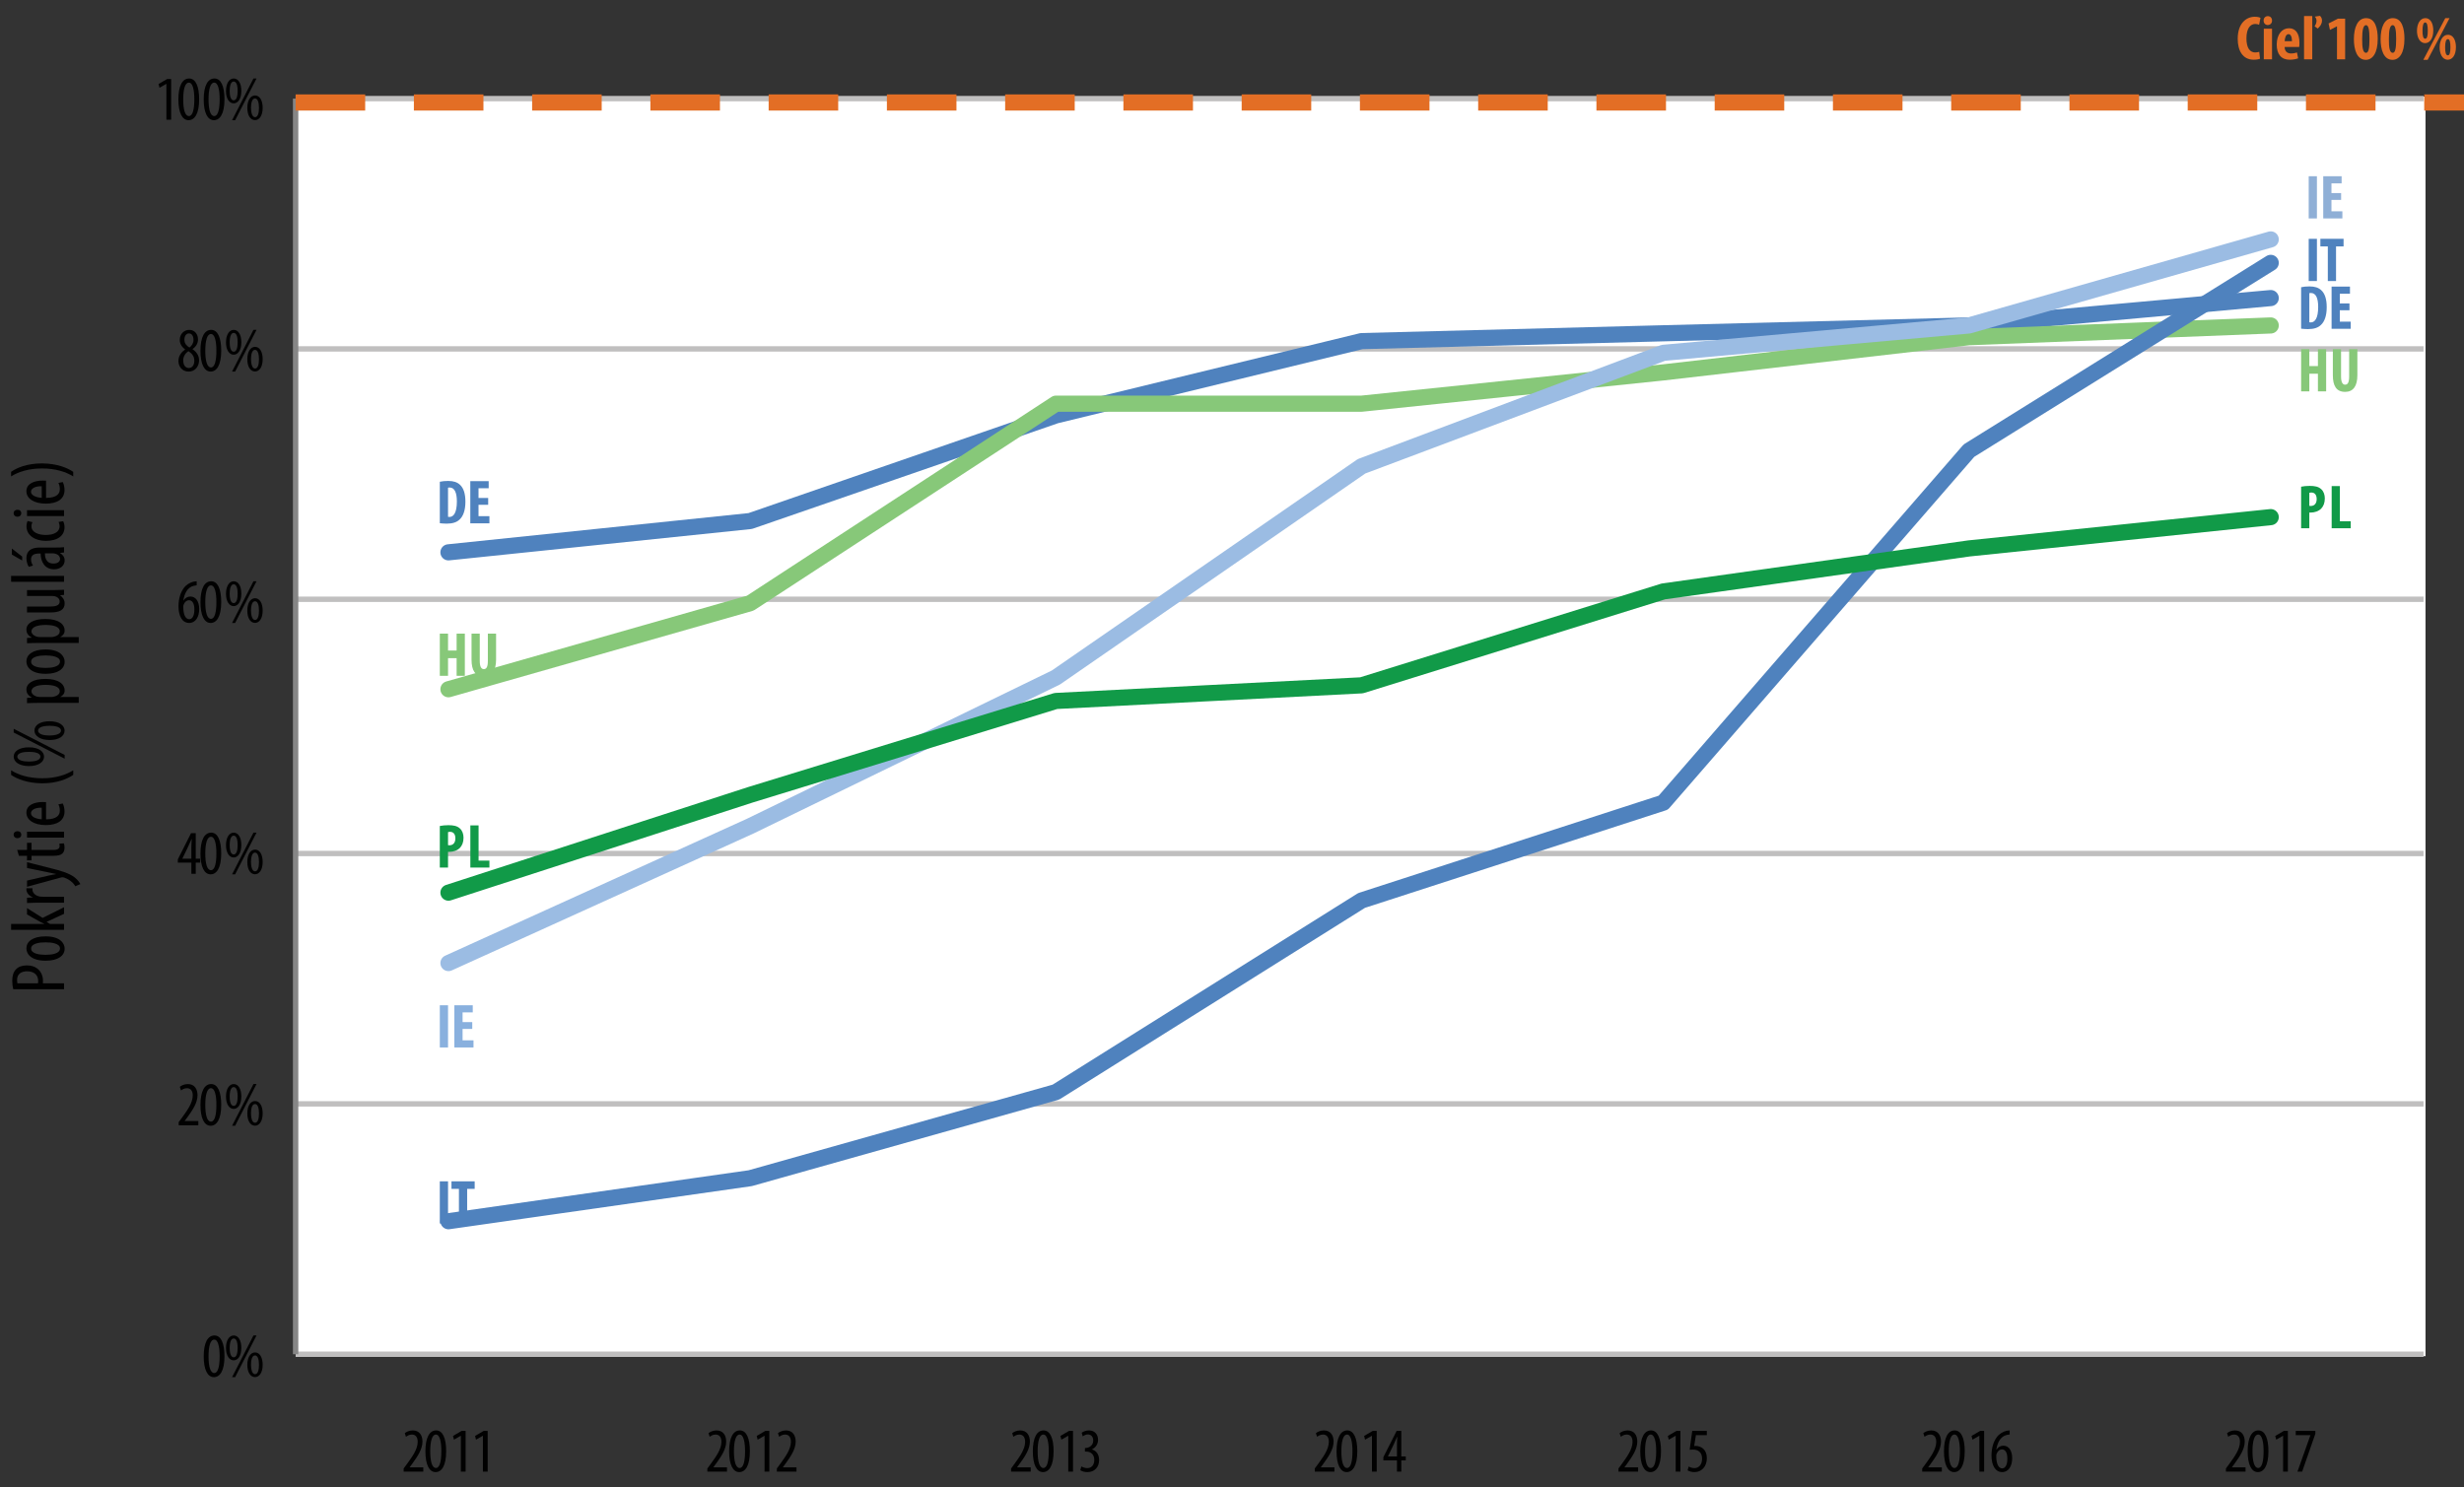 <?xml version="1.0" encoding="utf-8"?>
<!-- Generator: Adobe Illustrator 16.0.0, SVG Export Plug-In . SVG Version: 6.00 Build 0)  -->
<!DOCTYPE svg PUBLIC "-//W3C//DTD SVG 1.0//EN" "http://www.w3.org/TR/2001/REC-SVG-20010904/DTD/svg10.dtd">
<svg version="1.0" id="Layer_1" xmlns="http://www.w3.org/2000/svg" xmlns:xlink="http://www.w3.org/1999/xlink" x="0px" y="0px"
	 width="354.217px" height="213.843px" viewBox="0 0 354.217 213.843" enable-background="new 0 0 354.217 213.843"
	 xml:space="preserve">
<rect x="0" y="0" width="354.217" height="213.843" fill="#333333" stroke="none"/>
<polygon fill-rule="evenodd" clip-rule="evenodd" fill="#FFFFFF" points="42.78,13.893 348.684,13.893 348.684,194.994 
	42.78,194.994 42.78,13.893 "/>
<line fill="none" stroke="#C0BFBF" stroke-width="0.774" stroke-linejoin="round" stroke-miterlimit="10" x1="42.498" y1="194.713" x2="348.402" y2="194.713"/>
<line fill="none" stroke="#C0BFBF" stroke-width="0.774" stroke-linejoin="round" stroke-miterlimit="10" x1="42.498" y1="158.718" x2="348.402" y2="158.718"/>
<line fill="none" stroke="#C0BFBF" stroke-width="0.774" stroke-linejoin="round" stroke-miterlimit="10" x1="42.498" y1="122.723" x2="348.402" y2="122.723"/>
<line fill="none" stroke="#C0BFBF" stroke-width="0.774" stroke-linejoin="round" stroke-miterlimit="10" x1="42.498" y1="86.165" x2="348.402" y2="86.165"/>
<line fill="none" stroke="#C0BFBF" stroke-width="0.774" stroke-linejoin="round" stroke-miterlimit="10" x1="42.498" y1="50.17" x2="348.402" y2="50.17"/>
<line fill="none" stroke="#C0BFBF" stroke-width="0.774" stroke-linejoin="round" stroke-miterlimit="10" x1="42.498" y1="14.175" x2="348.402" y2="14.175"/>
<line fill="none" stroke="#868686" stroke-width="0.774" stroke-linejoin="round" stroke-miterlimit="10" x1="42.498" y1="194.713" x2="42.498" y2="14.175"/>
<polyline fill="none" stroke="#4F82BE" stroke-width="2.32" stroke-linecap="round" stroke-linejoin="round" stroke-miterlimit="10" points="
	64.469,79.416 107.848,74.916 151.79,59.731 195.732,49.045 239.111,47.92 283.052,46.795 326.432,42.858 "/>
<polyline fill="none" stroke="#87C879" stroke-width="2.32" stroke-linecap="round" stroke-linejoin="round" stroke-miterlimit="10" points="
	64.469,99.101 107.848,86.728 151.79,58.043 195.732,58.043 239.111,53.544 283.052,48.482 326.432,46.795 "/>
<polyline fill="none" stroke="#9BBCE3" stroke-width="2.32" stroke-linecap="round" stroke-linejoin="round" stroke-miterlimit="10" points="
	64.469,138.471 107.848,118.785 151.79,97.413 195.732,67.043 239.111,50.732 283.052,46.795 326.432,34.422 "/>
<polyline fill="none" stroke="#4F82BE" stroke-width="2.32" stroke-linecap="round" stroke-linejoin="round" stroke-miterlimit="10" points="
	64.469,175.59 107.848,169.404 151.79,157.03 195.732,129.472 239.111,115.41 283.052,64.792 326.432,37.796 "/>
<polyline fill="none" stroke="#119A48" stroke-width="2.32" stroke-linecap="round" stroke-linejoin="round" stroke-miterlimit="10" points="
	64.469,128.347 107.848,114.286 151.79,100.788 195.732,98.538 239.111,85.04 283.052,78.854 326.432,74.354 "/>
<g>
	<path fill="#010101" d="M32.271,195.006c0,2.134-0.676,3.007-1.524,3.007c-0.911,0-1.461-1.08-1.461-2.989
		c0-1.972,0.586-3.007,1.542-3.007C31.774,192.017,32.271,193.142,32.271,195.006z M29.98,195.015c0,1.413,0.243,2.403,0.82,2.403
		c0.55,0,0.776-0.999,0.776-2.403c0-1.368-0.226-2.404-0.785-2.404S29.98,193.61,29.98,195.015z"/>
	<path fill="#010101" d="M34.695,193.799c0,1.233-0.541,1.792-1.1,1.792c-0.641,0-1.109-0.685-1.109-1.773
		c0-1.135,0.487-1.801,1.109-1.801C34.262,192.017,34.695,192.719,34.695,193.799z M33.018,193.799c0,0.612,0.117,1.359,0.577,1.359
		s0.568-0.747,0.568-1.35c0-0.586-0.099-1.359-0.568-1.359C33.144,192.449,33.018,193.205,33.018,193.799z M33.361,198.013
		l3.075-5.996h0.442l-3.075,5.996H33.361z M37.761,196.229c0,1.225-0.541,1.774-1.1,1.774c-0.649,0-1.109-0.667-1.109-1.765
		c0-1.116,0.487-1.783,1.109-1.783C37.329,194.456,37.761,195.158,37.761,196.229z M36.084,196.229c0,0.612,0.145,1.351,0.577,1.351
		c0.46,0,0.568-0.738,0.568-1.341c0-0.586-0.108-1.351-0.568-1.351S36.084,195.636,36.084,196.229z"/>
</g>
<g>
	<path fill="#010101" d="M25.688,161.793v-0.45l0.496-0.675c0.694-0.964,1.524-2.062,1.524-3.16c0-0.648-0.289-1.044-0.839-1.044
		c-0.424,0-0.694,0.225-0.848,0.323l-0.171-0.521c0.208-0.171,0.613-0.396,1.146-0.396c0.974,0,1.398,0.721,1.398,1.603
		c0,1.099-0.722,2.16-1.443,3.151l-0.397,0.54v0.018h1.957v0.612H25.688z"/>
	<path fill="#010101" d="M31.802,158.858c0,2.134-0.676,3.007-1.524,3.007c-0.911,0-1.461-1.081-1.461-2.989
		c0-1.972,0.586-3.007,1.542-3.007C31.306,155.869,31.802,156.994,31.802,158.858z M29.511,158.867c0,1.413,0.243,2.403,0.82,2.403
		c0.55,0,0.776-0.999,0.776-2.403c0-1.368-0.226-2.403-0.785-2.403S29.511,157.463,29.511,158.867z"/>
	<path fill="#010101" d="M34.695,157.651c0,1.233-0.541,1.792-1.1,1.792c-0.641,0-1.109-0.685-1.109-1.773
		c0-1.135,0.487-1.801,1.109-1.801C34.262,155.869,34.695,156.571,34.695,157.651z M33.018,157.651c0,0.612,0.117,1.359,0.577,1.359
		s0.568-0.747,0.568-1.35c0-0.586-0.099-1.359-0.568-1.359C33.144,156.302,33.018,157.058,33.018,157.651z M33.361,161.865
		l3.075-5.996h0.442l-3.075,5.996H33.361z M37.761,160.082c0,1.225-0.541,1.774-1.1,1.774c-0.649,0-1.109-0.667-1.109-1.765
		c0-1.116,0.487-1.783,1.109-1.783C37.329,158.309,37.761,159.011,37.761,160.082z M36.084,160.082c0,0.612,0.145,1.351,0.577,1.351
		c0.46,0,0.568-0.738,0.568-1.341c0-0.586-0.108-1.351-0.568-1.351S36.084,159.488,36.084,160.082z"/>
</g>
<g>
	<path fill="#010101" d="M27.51,125.642v-1.611h-1.948v-0.469l1.903-3.771h0.676v3.673h0.641v0.567h-0.641v1.611H27.51z
		 M27.51,123.463v-1.656c0-0.405,0.027-0.766,0.054-1.152h-0.036c-0.199,0.468-0.325,0.747-0.496,1.107l-0.812,1.684v0.018H27.51z"
		/>
	<path fill="#010101" d="M31.802,122.707c0,2.134-0.676,3.007-1.524,3.007c-0.911,0-1.461-1.08-1.461-2.989
		c0-1.972,0.586-3.007,1.542-3.007C31.306,119.718,31.802,120.843,31.802,122.707z M29.511,122.716c0,1.413,0.243,2.403,0.82,2.403
		c0.55,0,0.776-0.999,0.776-2.403c0-1.368-0.226-2.404-0.785-2.404S29.511,121.312,29.511,122.716z"/>
	<path fill="#010101" d="M34.695,121.5c0,1.233-0.541,1.792-1.1,1.792c-0.641,0-1.109-0.685-1.109-1.773
		c0-1.135,0.487-1.801,1.109-1.801C34.262,119.718,34.695,120.42,34.695,121.5z M33.018,121.5c0,0.612,0.117,1.359,0.577,1.359
		s0.568-0.747,0.568-1.35c0-0.586-0.099-1.359-0.568-1.359C33.144,120.15,33.018,120.906,33.018,121.5z M33.361,125.714l3.075-5.996
		h0.442l-3.075,5.996H33.361z M37.761,123.931c0,1.225-0.541,1.774-1.1,1.774c-0.649,0-1.109-0.667-1.109-1.765
		c0-1.116,0.487-1.783,1.109-1.783C37.329,122.157,37.761,122.859,37.761,123.931z M36.084,123.931c0,0.612,0.145,1.351,0.577,1.351
		c0.46,0,0.568-0.738,0.568-1.341c0-0.586-0.108-1.351-0.568-1.351S36.084,123.337,36.084,123.931z"/>
</g>
<g>
	<path fill="#010101" d="M28.277,84.161c-0.118,0.009-0.244,0.027-0.415,0.063c-0.974,0.234-1.362,1.206-1.506,2.106h0.027
		c0.226-0.333,0.55-0.559,0.992-0.559c0.749,0,1.262,0.685,1.262,1.801c0,1.107-0.505,1.999-1.443,1.999
		c-1.019,0-1.533-1.035-1.533-2.377c0-1.135,0.297-2.017,0.757-2.638c0.352-0.495,0.911-0.819,1.416-0.927
		c0.189-0.036,0.342-0.045,0.442-0.054V84.161z M27.943,87.626c0-0.882-0.307-1.323-0.785-1.323c-0.289,0-0.586,0.198-0.757,0.631
		c-0.027,0.063-0.054,0.18-0.054,0.351c0.009,1.197,0.379,1.747,0.848,1.747C27.591,89.031,27.943,88.644,27.943,87.626z"/>
	<path fill="#010101" d="M31.802,86.564c0,2.134-0.676,3.007-1.524,3.007c-0.911,0-1.461-1.08-1.461-2.989
		c0-1.972,0.586-3.007,1.542-3.007C31.306,83.575,31.802,84.701,31.802,86.564z M29.511,86.573c0,1.413,0.243,2.403,0.82,2.403
		c0.55,0,0.776-0.999,0.776-2.403c0-1.369-0.226-2.404-0.785-2.404S29.511,85.169,29.511,86.573z"/>
	<path fill="#010101" d="M34.695,85.358c0,1.233-0.541,1.792-1.1,1.792c-0.641,0-1.109-0.685-1.109-1.773
		c0-1.135,0.487-1.801,1.109-1.801C34.262,83.575,34.695,84.277,34.695,85.358z M33.018,85.358c0,0.612,0.117,1.359,0.577,1.359
		s0.568-0.747,0.568-1.35c0-0.585-0.099-1.359-0.568-1.359C33.144,84.007,33.018,84.764,33.018,85.358z M33.361,89.571l3.075-5.996
		h0.442l-3.075,5.996H33.361z M37.761,87.788c0,1.225-0.541,1.774-1.1,1.774c-0.649,0-1.109-0.667-1.109-1.765
		c0-1.116,0.487-1.783,1.109-1.783C37.329,86.015,37.761,86.717,37.761,87.788z M36.084,87.788c0,0.612,0.145,1.351,0.577,1.351
		c0.46,0,0.568-0.738,0.568-1.341c0-0.586-0.108-1.351-0.568-1.351S36.084,87.194,36.084,87.788z"/>
</g>
<g>
	<path fill="#010101" d="M25.652,51.921c0-0.819,0.487-1.341,0.965-1.674l-0.009-0.018c-0.487-0.333-0.767-0.846-0.767-1.341
		c0-0.9,0.64-1.458,1.371-1.458c0.839,0,1.253,0.702,1.253,1.377c0,0.513-0.243,1.008-0.784,1.377v0.027
		c0.541,0.36,0.938,0.892,0.938,1.594c0,0.909-0.604,1.621-1.506,1.621C26.139,53.425,25.652,52.65,25.652,51.921z M27.934,51.849
		c0-0.675-0.388-1.053-0.839-1.351c-0.469,0.288-0.757,0.792-0.757,1.306c0,0.657,0.297,1.107,0.802,1.107
		C27.573,52.912,27.934,52.578,27.934,51.849z M26.509,48.842c0,0.594,0.36,0.891,0.721,1.125c0.352-0.252,0.586-0.64,0.586-1.081
		c0-0.567-0.235-0.945-0.659-0.945C26.771,47.942,26.509,48.311,26.509,48.842z"/>
	<path fill="#010101" d="M31.802,50.417c0,2.134-0.676,3.007-1.524,3.007c-0.911,0-1.461-1.081-1.461-2.989
		c0-1.972,0.586-3.007,1.542-3.007C31.306,47.429,31.802,48.554,31.802,50.417z M29.511,50.427c0,1.413,0.243,2.404,0.82,2.404
		c0.55,0,0.776-1,0.776-2.404c0-1.369-0.226-2.404-0.785-2.404S29.511,49.022,29.511,50.427z"/>
	<path fill="#010101" d="M34.695,49.211c0,1.233-0.541,1.792-1.1,1.792c-0.641,0-1.109-0.684-1.109-1.773
		c0-1.135,0.487-1.801,1.109-1.801C34.262,47.429,34.695,48.131,34.695,49.211z M33.018,49.211c0,0.612,0.117,1.359,0.577,1.359
		s0.568-0.748,0.568-1.351c0-0.585-0.099-1.359-0.568-1.359C33.144,47.861,33.018,48.617,33.018,49.211z M33.361,53.425l3.075-5.996
		h0.442l-3.075,5.996H33.361z M37.761,51.642c0,1.224-0.541,1.773-1.1,1.773c-0.649,0-1.109-0.666-1.109-1.765
		c0-1.116,0.487-1.782,1.109-1.782C37.329,49.869,37.761,50.571,37.761,51.642z M36.084,51.642c0,0.612,0.145,1.35,0.577,1.35
		c0.46,0,0.568-0.738,0.568-1.341c0-0.585-0.108-1.35-0.568-1.35S36.084,51.048,36.084,51.642z"/>
</g>
<g>
	<path fill="#010101" d="M23.922,12.061h-0.018l-0.974,0.558l-0.135-0.54l1.235-0.72h0.577v5.852h-0.686V12.061z"/>
	<path fill="#010101" d="M28.629,14.275c0,2.134-0.676,3.007-1.524,3.007c-0.911,0-1.461-1.081-1.461-2.989
		c0-1.972,0.586-3.007,1.542-3.007C28.133,11.286,28.629,12.412,28.629,14.275z M26.338,14.284c0,1.413,0.243,2.404,0.82,2.404
		c0.55,0,0.776-1,0.776-2.404c0-1.369-0.226-2.404-0.785-2.404S26.338,12.88,26.338,14.284z"/>
	<path fill="#010101" d="M32.271,14.275c0,2.134-0.676,3.007-1.524,3.007c-0.911,0-1.461-1.081-1.461-2.989
		c0-1.972,0.586-3.007,1.542-3.007C31.775,11.286,32.271,12.412,32.271,14.275z M29.98,14.284c0,1.413,0.243,2.404,0.82,2.404
		c0.55,0,0.776-1,0.776-2.404c0-1.369-0.226-2.404-0.785-2.404S29.98,12.88,29.98,14.284z"/>
	<path fill="#010101" d="M34.695,13.069c0,1.233-0.541,1.792-1.1,1.792c-0.641,0-1.109-0.684-1.109-1.773
		c0-1.135,0.487-1.801,1.109-1.801C34.262,11.286,34.695,11.988,34.695,13.069z M33.018,13.069c0,0.612,0.117,1.359,0.577,1.359
		s0.568-0.748,0.568-1.351c0-0.585-0.099-1.359-0.568-1.359C33.144,11.718,33.018,12.475,33.018,13.069z M33.361,17.282l3.075-5.996
		h0.442l-3.075,5.996H33.361z M37.761,15.5c0,1.224-0.541,1.773-1.1,1.773c-0.649,0-1.109-0.666-1.109-1.765
		c0-1.116,0.487-1.782,1.109-1.782C37.329,13.726,37.761,14.428,37.761,15.5z M36.084,15.5c0,0.612,0.145,1.35,0.577,1.35
		c0.46,0,0.568-0.738,0.568-1.341c0-0.585-0.108-1.35-0.568-1.35S36.084,14.905,36.084,15.5z"/>
</g>
<g>
	<path fill="#010101" d="M58.027,211.593v-0.45l0.496-0.675c0.694-0.964,1.524-2.062,1.524-3.16c0-0.648-0.289-1.045-0.839-1.045
		c-0.424,0-0.694,0.226-0.848,0.324l-0.171-0.521c0.208-0.171,0.613-0.396,1.146-0.396c0.974,0,1.398,0.721,1.398,1.603
		c0,1.099-0.722,2.161-1.443,3.151l-0.397,0.54v0.018h1.957v0.612H58.027z"/>
	<path fill="#010101" d="M64.141,208.658c0,2.134-0.676,3.007-1.524,3.007c-0.911,0-1.461-1.08-1.461-2.989
		c0-1.972,0.586-3.007,1.542-3.007C63.645,205.669,64.141,206.794,64.141,208.658z M61.85,208.667c0,1.413,0.243,2.403,0.82,2.403
		c0.55,0,0.776-0.999,0.776-2.403c0-1.368-0.226-2.404-0.785-2.404S61.85,207.263,61.85,208.667z"/>
	<path fill="#010101" d="M66.25,206.443h-0.018l-0.974,0.558l-0.135-0.54l1.235-0.72h0.577v5.852H66.25V206.443z"/>
	<path fill="#010101" d="M69.422,206.443h-0.018l-0.974,0.558l-0.135-0.54l1.235-0.72h0.577v5.852h-0.686V206.443z"/>
</g>
<g>
	<path fill="#010101" d="M101.688,211.593v-0.45l0.496-0.675c0.694-0.964,1.524-2.062,1.524-3.16c0-0.648-0.289-1.045-0.839-1.045
		c-0.424,0-0.694,0.226-0.848,0.324l-0.171-0.521c0.208-0.171,0.613-0.396,1.146-0.396c0.974,0,1.398,0.721,1.398,1.603
		c0,1.099-0.722,2.161-1.443,3.151l-0.397,0.54v0.018h1.957v0.612H101.688z"/>
	<path fill="#010101" d="M107.802,208.658c0,2.134-0.676,3.007-1.524,3.007c-0.911,0-1.461-1.08-1.461-2.989
		c0-1.972,0.586-3.007,1.542-3.007C107.306,205.669,107.802,206.794,107.802,208.658z M105.511,208.667
		c0,1.413,0.243,2.403,0.82,2.403c0.55,0,0.776-0.999,0.776-2.403c0-1.368-0.226-2.404-0.785-2.404S105.511,207.263,105.511,208.667
		z"/>
	<path fill="#010101" d="M109.911,206.443h-0.018l-0.974,0.558l-0.135-0.54l1.235-0.72h0.577v5.852h-0.686V206.443z"/>
	<path fill="#010101" d="M111.677,211.593v-0.45l0.496-0.675c0.694-0.964,1.524-2.062,1.524-3.16c0-0.648-0.289-1.045-0.839-1.045
		c-0.424,0-0.694,0.226-0.848,0.324l-0.171-0.521c0.208-0.171,0.613-0.396,1.146-0.396c0.974,0,1.398,0.721,1.398,1.603
		c0,1.099-0.722,2.161-1.443,3.151l-0.397,0.54v0.018h1.957v0.612H111.677z"/>
</g>
<g>
	<path fill="#010101" d="M145.349,211.593v-0.45l0.496-0.675c0.694-0.964,1.524-2.062,1.524-3.16c0-0.648-0.289-1.045-0.839-1.045
		c-0.424,0-0.694,0.226-0.848,0.324l-0.171-0.521c0.208-0.171,0.613-0.396,1.146-0.396c0.974,0,1.398,0.721,1.398,1.603
		c0,1.099-0.722,2.161-1.443,3.151l-0.397,0.54v0.018h1.957v0.612H145.349z"/>
	<path fill="#010101" d="M151.462,208.658c0,2.134-0.676,3.007-1.524,3.007c-0.911,0-1.461-1.08-1.461-2.989
		c0-1.972,0.586-3.007,1.542-3.007C150.966,205.669,151.462,206.794,151.462,208.658z M149.171,208.667
		c0,1.413,0.243,2.403,0.82,2.403c0.55,0,0.776-0.999,0.776-2.403c0-1.368-0.226-2.404-0.785-2.404S149.171,207.263,149.171,208.667
		z"/>
	<path fill="#010101" d="M153.571,206.443h-0.018l-0.974,0.558l-0.135-0.54l1.235-0.72h0.577v5.852h-0.686V206.443z"/>
	<path fill="#010101" d="M155.454,210.846c0.18,0.107,0.496,0.243,0.848,0.243c0.604,0,1.01-0.441,1.01-1.171
		c0-0.765-0.478-1.206-1.182-1.206h-0.162v-0.522h0.135c0.415-0.009,1.055-0.324,1.055-1.044c0-0.585-0.316-0.9-0.776-0.9
		c-0.289,0-0.541,0.145-0.73,0.279l-0.153-0.522c0.217-0.171,0.613-0.333,1.055-0.333c0.83,0,1.299,0.594,1.299,1.351
		c0,0.585-0.307,1.099-0.875,1.368v0.019c0.523,0.144,1.028,0.611,1.028,1.53c0,0.954-0.613,1.729-1.677,1.729
		c-0.379,0-0.794-0.108-1.028-0.271L155.454,210.846z"/>
</g>
<g>
	<path fill="#010101" d="M189.008,211.593v-0.45l0.496-0.675c0.694-0.964,1.524-2.062,1.524-3.16c0-0.648-0.288-1.045-0.839-1.045
		c-0.424,0-0.694,0.226-0.848,0.324l-0.171-0.521c0.207-0.171,0.613-0.396,1.145-0.396c0.975,0,1.398,0.721,1.398,1.603
		c0,1.099-0.722,2.161-1.443,3.151l-0.396,0.54v0.018h1.957v0.612H189.008z"/>
	<path fill="#010101" d="M195.122,208.658c0,2.134-0.677,3.007-1.524,3.007c-0.91,0-1.461-1.08-1.461-2.989
		c0-1.972,0.587-3.007,1.542-3.007C194.625,205.669,195.122,206.794,195.122,208.658z M192.831,208.667
		c0,1.413,0.244,2.403,0.821,2.403c0.55,0,0.775-0.999,0.775-2.403c0-1.368-0.226-2.404-0.785-2.404
		C193.083,206.263,192.831,207.263,192.831,208.667z"/>
	<path fill="#010101" d="M197.231,206.443h-0.018l-0.975,0.558l-0.135-0.54l1.235-0.72h0.577v5.852h-0.686V206.443z"/>
	<path fill="#010101" d="M200.819,211.593v-1.611h-1.948v-0.469l1.903-3.771h0.676v3.673h0.641v0.567h-0.641v1.611H200.819z
		 M200.819,209.414v-1.656c0-0.405,0.027-0.766,0.054-1.152h-0.036c-0.198,0.468-0.324,0.747-0.496,1.107l-0.812,1.684v0.018
		H200.819z"/>
</g>
<g>
	<path fill="#010101" d="M232.668,211.593v-0.45l0.496-0.675c0.694-0.964,1.524-2.062,1.524-3.16c0-0.648-0.288-1.045-0.839-1.045
		c-0.424,0-0.694,0.226-0.848,0.324l-0.171-0.521c0.207-0.171,0.613-0.396,1.145-0.396c0.975,0,1.398,0.721,1.398,1.603
		c0,1.099-0.722,2.161-1.443,3.151l-0.396,0.54v0.018h1.957v0.612H232.668z"/>
	<path fill="#010101" d="M238.782,208.658c0,2.134-0.677,3.007-1.524,3.007c-0.91,0-1.461-1.08-1.461-2.989
		c0-1.972,0.587-3.007,1.542-3.007C238.286,205.669,238.782,206.794,238.782,208.658z M236.491,208.667
		c0,1.413,0.244,2.403,0.821,2.403c0.55,0,0.775-0.999,0.775-2.403c0-1.368-0.226-2.404-0.785-2.404
		C236.744,206.263,236.491,207.263,236.491,208.667z"/>
	<path fill="#010101" d="M240.891,206.443h-0.018l-0.975,0.558l-0.135-0.54l1.235-0.72h0.577v5.852h-0.686V206.443z"/>
	<path fill="#010101" d="M245.372,206.354h-1.578l-0.243,1.558c0.072-0.019,0.135-0.019,0.216-0.019
		c0.316,0,0.803,0.135,1.118,0.441c0.307,0.306,0.487,0.738,0.487,1.332c0,1.161-0.73,1.999-1.776,1.999
		c-0.352,0-0.758-0.1-0.992-0.252l0.153-0.559c0.181,0.108,0.496,0.234,0.82,0.234c0.596,0,1.109-0.459,1.109-1.351
		c0-0.928-0.568-1.314-1.325-1.314c-0.217,0-0.352,0.009-0.46,0.027l0.369-2.71h2.102V206.354z"/>
</g>
<g>
	<path fill="#010101" d="M276.329,211.593v-0.45l0.496-0.675c0.694-0.964,1.524-2.062,1.524-3.16c0-0.648-0.288-1.045-0.839-1.045
		c-0.424,0-0.694,0.226-0.848,0.324l-0.171-0.521c0.207-0.171,0.613-0.396,1.145-0.396c0.975,0,1.398,0.721,1.398,1.603
		c0,1.099-0.722,2.161-1.443,3.151l-0.396,0.54v0.018h1.957v0.612H276.329z"/>
	<path fill="#010101" d="M282.442,208.658c0,2.134-0.677,3.007-1.524,3.007c-0.91,0-1.461-1.08-1.461-2.989
		c0-1.972,0.587-3.007,1.542-3.007C281.946,205.669,282.442,206.794,282.442,208.658z M280.151,208.667
		c0,1.413,0.244,2.403,0.821,2.403c0.55,0,0.775-0.999,0.775-2.403c0-1.368-0.226-2.404-0.785-2.404
		C280.404,206.263,280.151,207.263,280.151,208.667z"/>
	<path fill="#010101" d="M284.551,206.443h-0.018l-0.975,0.558l-0.135-0.54l1.235-0.72h0.577v5.852h-0.686V206.443z"/>
	<path fill="#010101" d="M288.906,206.254c-0.117,0.009-0.244,0.027-0.415,0.063c-0.974,0.234-1.361,1.206-1.506,2.106h0.027
		c0.225-0.333,0.55-0.559,0.991-0.559c0.749,0,1.263,0.685,1.263,1.801c0,1.107-0.505,1.999-1.442,1.999
		c-1.02,0-1.533-1.035-1.533-2.377c0-1.135,0.298-2.017,0.757-2.638c0.353-0.495,0.911-0.819,1.416-0.928
		c0.189-0.036,0.343-0.045,0.442-0.054V206.254z M288.572,209.72c0-0.882-0.307-1.323-0.784-1.323c-0.289,0-0.587,0.198-0.758,0.631
		c-0.027,0.063-0.054,0.18-0.054,0.351c0.009,1.197,0.378,1.747,0.848,1.747C288.22,211.125,288.572,210.737,288.572,209.72z"/>
</g>
<g>
	<path fill="#010101" d="M319.991,211.593v-0.45l0.495-0.675c0.694-0.964,1.524-2.062,1.524-3.16c0-0.648-0.289-1.045-0.839-1.045
		c-0.424,0-0.694,0.226-0.848,0.324l-0.171-0.521c0.207-0.171,0.613-0.396,1.145-0.396c0.975,0,1.398,0.721,1.398,1.603
		c0,1.099-0.722,2.161-1.443,3.151l-0.396,0.54v0.018h1.957v0.612H319.991z"/>
	<path fill="#010101" d="M326.103,208.658c0,2.134-0.677,3.007-1.524,3.007c-0.91,0-1.461-1.08-1.461-2.989
		c0-1.972,0.587-3.007,1.542-3.007C325.607,205.669,326.103,206.794,326.103,208.658z M323.812,208.667
		c0,1.413,0.244,2.403,0.821,2.403c0.55,0,0.775-0.999,0.775-2.403c0-1.368-0.226-2.404-0.785-2.404
		C324.065,206.263,323.812,207.263,323.812,208.667z"/>
	<path fill="#010101" d="M328.212,206.443h-0.018l-0.975,0.558l-0.135-0.54l1.235-0.72h0.577v5.852h-0.686V206.443z"/>
	<path fill="#010101" d="M332.846,205.741v0.414l-1.894,5.438h-0.677l1.858-5.222v-0.018h-2.11v-0.612H332.846z"/>
</g>
<g>
	<path fill="#010101" d="M1.902,142.234c-0.088-0.342-0.143-0.749-0.143-1.233c0-0.684,0.165-1.256,0.55-1.642
		c0.352-0.364,0.891-0.551,1.529-0.551c0.682,0,1.144,0.165,1.518,0.451c0.55,0.408,0.825,1.091,0.825,1.752
		c0,0.144,0,0.253-0.011,0.374h3.037v0.849H1.902z M5.456,141.386c0.022-0.099,0.033-0.187,0.033-0.33
		c0-0.837-0.55-1.399-1.595-1.399c-0.759,0-1.441,0.319-1.441,1.256c0,0.198,0.022,0.364,0.055,0.474H5.456z"/>
	<path fill="#010101" d="M6.544,134.632c2.058,0,2.75,0.959,2.75,1.774c0,0.958-0.869,1.729-2.739,1.729
		c-1.947,0-2.761-0.87-2.761-1.785C3.794,135.403,4.686,134.632,6.544,134.632z M6.544,137.287c0.88,0,2.08-0.154,2.08-0.926
		c0-0.727-1.254-0.87-2.08-0.87c-0.814,0-2.068,0.144-2.068,0.893C4.477,137.144,5.73,137.287,6.544,137.287z"/>
	<path fill="#010101" d="M6.357,132.847v-0.021c-0.209-0.1-0.418-0.188-0.594-0.286l-1.881-1.058v-0.915l2.244,1.41l3.081-1.531
		v0.947l-2.508,1.157l0.495,0.297h2.013v0.849H1.594v-0.849H6.357z"/>
	<path fill="#010101" d="M5.257,129.795c-0.451,0-0.979,0.033-1.375,0.044v-0.76l0.836-0.044v-0.022
		c-0.506-0.176-0.924-0.628-0.924-1.124c0-0.065,0.011-0.121,0.011-0.176h0.869c-0.011,0.055-0.011,0.11-0.011,0.176
		c0,0.54,0.495,0.937,1.111,1.025c0.143,0.021,0.308,0.032,0.484,0.032h2.948v0.849H5.257z"/>
	<path fill="#010101" d="M3.882,126.611l3.059-0.705c0.418-0.1,0.77-0.154,1.1-0.221v-0.022c-0.297-0.055-0.704-0.143-1.089-0.231
		l-3.069-0.628v-0.837l3.421,0.87c1.342,0.331,2.629,0.694,3.433,1.322c0.473,0.375,0.726,0.771,0.814,0.958l-0.726,0.309
		c-0.132-0.242-0.363-0.507-0.671-0.749c-0.275-0.22-0.638-0.396-0.891-0.484c-0.132-0.044-0.187-0.056-0.264-0.056
		c-0.066,0-0.132,0-0.198,0.022l-4.917,1.344V126.611z"/>
	<path fill="#010101" d="M2.474,122.203h1.408v-1.024h0.649v1.024h3.158c0.693,0,0.88-0.253,0.88-0.562
		c0-0.132-0.011-0.242-0.033-0.342l0.649-0.033c0.055,0.154,0.088,0.353,0.088,0.628c0,0.331-0.088,0.629-0.319,0.838
		c-0.242,0.209-0.605,0.319-1.342,0.319H4.531v0.65H3.882v-0.65H2.716L2.474,122.203z"/>
	<path fill="#010101" d="M2.507,119.515c0.33-0.011,0.55,0.199,0.55,0.519c0,0.275-0.22,0.484-0.55,0.484
		c-0.33,0-0.55-0.221-0.55-0.496C1.957,119.714,2.177,119.515,2.507,119.515z M9.207,120.43H3.882v-0.849h5.325V120.43z"/>
	<path fill="#010101" d="M6.622,117.808c1.628-0.012,1.98-0.65,1.98-1.268c0-0.363-0.088-0.672-0.209-0.881l0.627-0.133
		c0.165,0.298,0.253,0.75,0.253,1.168c0,1.278-1.045,1.939-2.673,1.939c-1.727,0-2.805-0.728-2.805-1.796
		c0-1.091,1.144-1.521,2.354-1.521c0.198,0,0.341,0,0.473,0.011V117.808z M5.995,116.133c-1.067-0.022-1.54,0.386-1.54,0.793
		c0,0.551,0.814,0.838,1.54,0.87V116.133z"/>
	<path fill="#010101" d="M1.594,110.756c0.99,0.628,2.476,1.146,4.478,1.146c1.969,0,3.454-0.518,4.456-1.146v0.661
		c-0.836,0.572-2.311,1.212-4.467,1.212c-2.156-0.022-3.642-0.64-4.467-1.212V110.756z"/>
	<path fill="#010101" d="M9.295,109.081l-7.327-3.757v-0.539l7.327,3.756V109.081z M4.146,107.451c1.507,0,2.189,0.661,2.189,1.344
		c0,0.782-0.836,1.355-2.167,1.355c-1.386,0-2.201-0.596-2.201-1.355C1.968,107.979,2.826,107.451,4.146,107.451z M4.146,109.5
		c0.748,0,1.661-0.144,1.661-0.705s-0.913-0.694-1.65-0.694c-0.715,0-1.661,0.121-1.661,0.694C2.496,109.346,3.42,109.5,4.146,109.5
		z M7.117,103.705c1.496,0,2.167,0.661,2.167,1.344c0,0.794-0.814,1.355-2.156,1.355c-1.364,0-2.179-0.595-2.179-1.355
		C4.949,104.234,5.808,103.705,7.117,103.705z M7.117,105.754c0.748,0,1.65-0.176,1.65-0.705c0-0.562-0.902-0.693-1.639-0.693
		c-0.715,0-1.65,0.132-1.65,0.693C5.478,105.611,6.391,105.754,7.117,105.754z"/>
	<path fill="#010101" d="M5.543,101.061c-0.814,0-1.287,0.033-1.661,0.044v-0.76l0.682-0.044v-0.022
		c-0.572-0.286-0.77-0.705-0.77-1.124c0-0.925,0.99-1.542,2.739-1.542c1.969,0,2.761,0.815,2.761,1.652
		c0,0.496-0.319,0.782-0.616,0.926v0.021h2.64v0.849H5.543z M7.249,100.212c0.165,0,0.319,0,0.44-0.032
		c0.759-0.166,0.902-0.551,0.902-0.782c0-0.705-0.968-0.926-2.046-0.926c-1.1,0-2.024,0.265-2.024,0.937
		c0,0.386,0.484,0.727,0.968,0.782c0.132,0.021,0.264,0.021,0.407,0.021H7.249z"/>
	<path fill="#010101" d="M6.544,93.381c2.058,0,2.75,0.959,2.75,1.774c0,0.958-0.869,1.729-2.739,1.729
		c-1.947,0-2.761-0.871-2.761-1.785C3.794,94.152,4.686,93.381,6.544,93.381z M6.544,96.036c0.88,0,2.08-0.154,2.08-0.926
		c0-0.727-1.254-0.87-2.08-0.87c-0.814,0-2.068,0.144-2.068,0.893C4.477,95.893,5.73,96.036,6.544,96.036z"/>
	<path fill="#010101" d="M5.543,92.444c-0.814,0-1.287,0.033-1.661,0.044v-0.76l0.682-0.044v-0.022
		c-0.572-0.286-0.77-0.705-0.77-1.124c0-0.925,0.99-1.542,2.739-1.542c1.969,0,2.761,0.815,2.761,1.652
		c0,0.496-0.319,0.782-0.616,0.926v0.021h2.64v0.849H5.543z M7.249,91.596c0.165,0,0.319,0,0.44-0.032
		c0.759-0.166,0.902-0.551,0.902-0.782c0-0.705-0.968-0.926-2.046-0.926c-1.1,0-2.024,0.265-2.024,0.937
		c0,0.386,0.484,0.727,0.968,0.782c0.132,0.021,0.264,0.021,0.407,0.021H7.249z"/>
	<path fill="#010101" d="M7.755,84.842c0.594,0,1.056-0.033,1.452-0.044v0.738l-0.561,0.055v0.022
		c0.264,0.165,0.649,0.573,0.649,1.146c0,0.937-0.726,1.3-2.046,1.3H3.882v-0.848h3.246c0.836,0,1.452-0.133,1.452-0.717
		c0-0.495-0.462-0.716-0.704-0.76c-0.143-0.033-0.308-0.044-0.484-0.044H3.882v-0.849H7.755z"/>
	<path fill="#010101" d="M1.594,83.652v-0.849h7.613v0.849H1.594z"/>
	<path fill="#010101" d="M1.704,78.87l1.485,1.157v0.562L1.704,79.74V78.87z M9.207,79.443l-0.561,0.055v0.033
		c0.407,0.231,0.649,0.606,0.649,1.058c0,0.716-0.605,1.267-1.518,1.267c-1.331,0-1.925-1.068-1.937-2.27H5.675
		c-0.715,0-1.21,0.177-1.21,0.849c0,0.331,0.11,0.628,0.275,0.881l-0.594,0.187c-0.165-0.22-0.352-0.716-0.352-1.245
		c0-1.069,0.704-1.531,1.903-1.531h2.299c0.407,0,0.869,0,1.21-0.055V79.443z M6.457,79.564c0,0.441,0.077,1.465,1.232,1.465
		c0.693,0,0.946-0.353,0.946-0.65c0-0.375-0.275-0.694-0.803-0.793c-0.099-0.022-0.209-0.022-0.297-0.022H6.457z"/>
	<path fill="#010101" d="M9.075,74.937c0.11,0.187,0.198,0.507,0.198,0.881c0,1.167-0.935,1.95-2.695,1.95
		c-1.529,0-2.772-0.771-2.772-2.104c0-0.287,0.077-0.595,0.165-0.749l0.693,0.165c-0.055,0.11-0.143,0.331-0.143,0.606
		c0,0.848,1.012,1.234,2.057,1.234c1.243,0,1.991-0.474,1.991-1.256c0-0.231-0.055-0.418-0.143-0.617L9.075,74.937z"/>
	<path fill="#010101" d="M2.507,73.295c0.33-0.011,0.55,0.198,0.55,0.518c0,0.275-0.22,0.485-0.55,0.485
		c-0.33,0-0.55-0.22-0.55-0.496C1.957,73.493,2.177,73.295,2.507,73.295z M9.207,74.209H3.882v-0.849h5.325V74.209z"/>
	<path fill="#010101" d="M6.622,71.587c1.628-0.011,1.98-0.65,1.98-1.267c0-0.364-0.088-0.672-0.209-0.881l0.627-0.132
		c0.165,0.297,0.253,0.749,0.253,1.167c0,1.278-1.045,1.939-2.673,1.939c-1.727,0-2.805-0.727-2.805-1.795
		c0-1.091,1.144-1.521,2.354-1.521c0.198,0,0.341,0,0.473,0.011V71.587z M5.995,69.913c-1.067-0.022-1.54,0.385-1.54,0.793
		c0,0.551,0.814,0.837,1.54,0.871V69.913z"/>
	<path fill="#010101" d="M10.527,68.502c-0.99-0.628-2.498-1.146-4.478-1.146c-1.98,0-3.466,0.518-4.456,1.146v-0.661
		c0.814-0.573,2.277-1.212,4.456-1.212c2.178,0.022,3.63,0.639,4.478,1.212V68.502z"/>
</g>
<g>
	<path fill="#4F82BE" d="M63.227,69.268c0.298-0.072,0.73-0.117,1.2-0.117c0.766,0,1.298,0.18,1.686,0.54
		c0.523,0.468,0.793,1.27,0.793,2.449c0,1.225-0.315,2.098-0.848,2.566c-0.406,0.396-1.01,0.585-1.857,0.585
		c-0.37,0-0.74-0.036-0.974-0.063V69.268z M64.408,74.309c0.054,0.018,0.144,0.018,0.207,0.018c0.568,0,1.064-0.558,1.064-2.232
		c0-1.243-0.325-1.999-1.037-1.999c-0.081,0-0.163,0-0.234,0.027V74.309z"/>
	<path fill="#4F82BE" d="M70.178,72.58h-1.389v1.639h1.569v1.026h-2.75v-6.068h2.643v1.026h-1.461v1.396h1.389V72.58z"/>
</g>
<g>
	<path fill="#87C879" d="M64.408,91.104v2.431h1.235v-2.431h1.181v6.067h-1.181v-2.539h-1.235v2.539h-1.182v-6.067H64.408z"/>
	<path fill="#87C879" d="M68.969,91.104v3.942c0,0.892,0.271,1.162,0.577,1.162c0.343,0,0.586-0.243,0.586-1.162v-3.942h1.182v3.735
		c0,1.558-0.586,2.404-1.759,2.404c-1.271,0-1.768-0.873-1.768-2.395v-3.745H68.969z"/>
</g>
<g>
	<path fill="#119A48" d="M63.227,118.764c0.334-0.072,0.785-0.117,1.235-0.117c0.704,0,1.254,0.099,1.65,0.468
		c0.361,0.315,0.523,0.819,0.523,1.333c0,0.657-0.198,1.116-0.514,1.458c-0.379,0.396-0.992,0.576-1.479,0.576
		c-0.081,0-0.163,0-0.234,0v2.26h-1.182V118.764z M64.408,121.519c0.054,0.018,0.117,0.018,0.189,0.018
		c0.595,0,0.866-0.423,0.866-0.99c0-0.531-0.216-0.945-0.766-0.945c-0.108,0-0.217,0.019-0.289,0.045V121.519z"/>
	<path fill="#119A48" d="M67.616,118.674h1.182v5.068h1.56v0.999h-2.742V118.674z"/>
</g>
<g>
	<path fill="#89B0DE" d="M64.408,144.54v6.067h-1.182v-6.067H64.408z"/>
	<path fill="#89B0DE" d="M67.888,147.942H66.5v1.639h1.569v1.026h-2.75v-6.067h2.643v1.025H66.5v1.396h1.389V147.942z"/>
</g>
<g>
	<path fill="#4F82BE" d="M64.408,169.854v6.067h-1.182v-6.067H64.408z"/>
	<path fill="#4F82BE" d="M65.976,170.942h-1.073v-1.089h3.336v1.089h-1.082v4.979h-1.182V170.942z"/>
</g>
<g>
	<path fill="#E36E25" d="M324.898,8.442c-0.171,0.081-0.505,0.144-0.92,0.144c-1.551,0-2.29-1.279-2.29-2.998
		c0-2.287,1.271-3.178,2.453-3.178c0.414,0,0.703,0.081,0.82,0.162l-0.198,0.99c-0.136-0.063-0.289-0.117-0.551-0.117
		c-0.667,0-1.271,0.576-1.271,2.08c0,1.449,0.551,2.017,1.271,2.017c0.199,0,0.425-0.045,0.568-0.09L324.898,8.442z"/>
	<path fill="#E36E25" d="M326.619,2.959c0.01,0.378-0.261,0.639-0.622,0.639c-0.324,0-0.595-0.261-0.586-0.639
		c-0.009-0.396,0.279-0.639,0.604-0.639C326.358,2.32,326.619,2.563,326.619,2.959z M325.438,8.532V4.13h1.181v4.402H325.438z"/>
	<path fill="#E36E25" d="M328.43,6.75c0.019,0.685,0.415,0.937,0.938,0.937c0.333,0,0.631-0.072,0.839-0.144l0.162,0.846
		c-0.307,0.117-0.767,0.198-1.218,0.198c-1.199,0-1.857-0.792-1.857-2.17c0-1.477,0.767-2.358,1.768-2.358
		c0.946,0,1.497,0.747,1.497,2.08c0,0.315-0.01,0.486-0.036,0.612H328.43z M329.486,5.921c0-0.567-0.145-1.008-0.496-1.008
		c-0.388,0-0.541,0.567-0.55,1.008H329.486z"/>
	<path fill="#E36E25" d="M331.224,2.302h1.181v6.23h-1.181V2.302z M332.739,3.779c0.117-0.162,0.279-0.459,0.279-0.792
		c0-0.261-0.135-0.486-0.252-0.594l0.73-0.117c0.153,0.099,0.307,0.342,0.307,0.666c0,0.621-0.451,1.008-0.613,1.162L332.739,3.779z
		"/>
	<path fill="#E36E25" d="M335.957,3.788h-0.019l-0.991,0.513l-0.198-0.927l1.343-0.693h1.037v5.852h-1.172V3.788z"/>
	<path fill="#E36E25" d="M341.816,5.579c0,2.098-0.766,3.025-1.713,3.025c-1.28,0-1.714-1.468-1.714-2.971
		c0-1.684,0.541-3.025,1.759-3.025C341.5,2.608,341.816,4.184,341.816,5.579z M339.58,5.606c-0.018,1.368,0.153,1.989,0.551,1.989
		c0.369,0,0.496-0.648,0.496-1.989c0-1.251-0.118-1.99-0.496-1.99C339.76,3.617,339.571,4.247,339.58,5.606z"/>
	<path fill="#E36E25" d="M345.656,5.579c0,2.098-0.766,3.025-1.713,3.025c-1.28,0-1.714-1.468-1.714-2.971
		c0-1.684,0.541-3.025,1.759-3.025C345.34,2.608,345.656,4.184,345.656,5.579z M343.419,5.606c-0.018,1.368,0.153,1.989,0.551,1.989
		c0.369,0,0.496-0.648,0.496-1.989c0-1.251-0.118-1.99-0.496-1.99C343.6,3.617,343.411,4.247,343.419,5.606z"/>
	<path fill="#E36E25" d="M349.802,4.382c0,1.243-0.568,1.819-1.163,1.819c-0.82,0-1.182-0.892-1.182-1.774
		c0-0.954,0.424-1.818,1.19-1.818C349.523,2.608,349.802,3.572,349.802,4.382z M348.251,4.4c-0.009,0.756,0.108,1.17,0.388,1.17
		s0.37-0.432,0.37-1.161c0-0.685-0.082-1.18-0.37-1.18C348.377,3.229,348.251,3.662,348.251,4.4z M348.369,8.604l3.156-5.996h0.613
		l-3.147,5.996H348.369z M353.058,6.768c0,1.243-0.568,1.819-1.163,1.819c-0.821,0-1.182-0.9-1.182-1.774
		c0-0.945,0.424-1.81,1.19-1.81C352.778,5.003,353.058,5.966,353.058,6.768z M351.506,6.786c-0.009,0.756,0.117,1.17,0.389,1.17
		c0.271,0,0.369-0.432,0.369-1.161c0-0.685-0.081-1.17-0.369-1.17C351.633,5.625,351.506,6.047,351.506,6.786z"/>
</g>
<line fill="none" stroke="#E36E25" stroke-width="2.32" stroke-linejoin="round" stroke-miterlimit="10" stroke-dasharray="10,7" x1="42.498" y1="14.737" x2="354.217" y2="14.737"/>
<g>
	<path fill="#8FAFD6" d="M333.073,25.339v6.068h-1.181v-6.068H333.073z"/>
	<path fill="#8FAFD6" d="M336.552,28.742h-1.389v1.639h1.569v1.026h-2.75v-6.068h2.642v1.026h-1.461v1.396h1.389V28.742z"/>
</g>
<g>
	<path fill="#4F82BE" d="M333.073,34.339v6.068h-1.181v-6.068H333.073z"/>
	<path fill="#4F82BE" d="M334.641,35.429h-1.073v-1.089h3.337v1.089h-1.083v4.979h-1.181V35.429z"/>
</g>
<g>
	<path fill="#4F82BE" d="M330.802,41.298c0.297-0.072,0.73-0.117,1.199-0.117c0.767,0,1.299,0.18,1.687,0.54
		c0.522,0.468,0.793,1.27,0.793,2.449c0,1.225-0.315,2.098-0.848,2.566c-0.405,0.396-1.01,0.585-1.857,0.585
		c-0.37,0-0.739-0.036-0.974-0.063V41.298z M331.983,46.339c0.055,0.018,0.145,0.018,0.208,0.018c0.567,0,1.063-0.558,1.063-2.232
		c0-1.243-0.324-1.999-1.037-1.999c-0.081,0-0.162,0-0.234,0.027V46.339z"/>
	<path fill="#4F82BE" d="M337.752,44.61h-1.389v1.639h1.569v1.026h-2.75v-6.068h2.642v1.026h-1.461v1.396h1.389V44.61z"/>
</g>
<g>
	<path fill="#87C879" d="M331.983,50.204v2.431h1.235v-2.431h1.182v6.068h-1.182v-2.539h-1.235v2.539h-1.181v-6.068H331.983z"/>
	<path fill="#87C879" d="M336.543,50.204v3.943c0,0.891,0.271,1.161,0.577,1.161c0.343,0,0.587-0.243,0.587-1.161v-3.943h1.181
		v3.736c0,1.557-0.586,2.404-1.758,2.404c-1.271,0-1.768-0.874-1.768-2.395v-3.745H336.543z"/>
</g>
<g>
	<path fill="#119A48" d="M330.802,69.979c0.333-0.072,0.784-0.117,1.235-0.117c0.703,0,1.253,0.099,1.65,0.468
		c0.36,0.315,0.522,0.819,0.522,1.332c0,0.657-0.198,1.117-0.514,1.458c-0.379,0.396-0.992,0.576-1.479,0.576
		c-0.081,0-0.162,0-0.234,0v2.26h-1.181V69.979z M331.983,72.733c0.055,0.018,0.117,0.018,0.189,0.018
		c0.596,0,0.866-0.423,0.866-0.99c0-0.531-0.217-0.945-0.767-0.945c-0.108,0-0.217,0.018-0.289,0.045V72.733z"/>
	<path fill="#119A48" d="M335.192,69.888h1.181v5.068h1.561v1h-2.741V69.888z"/>
</g>
</svg>

